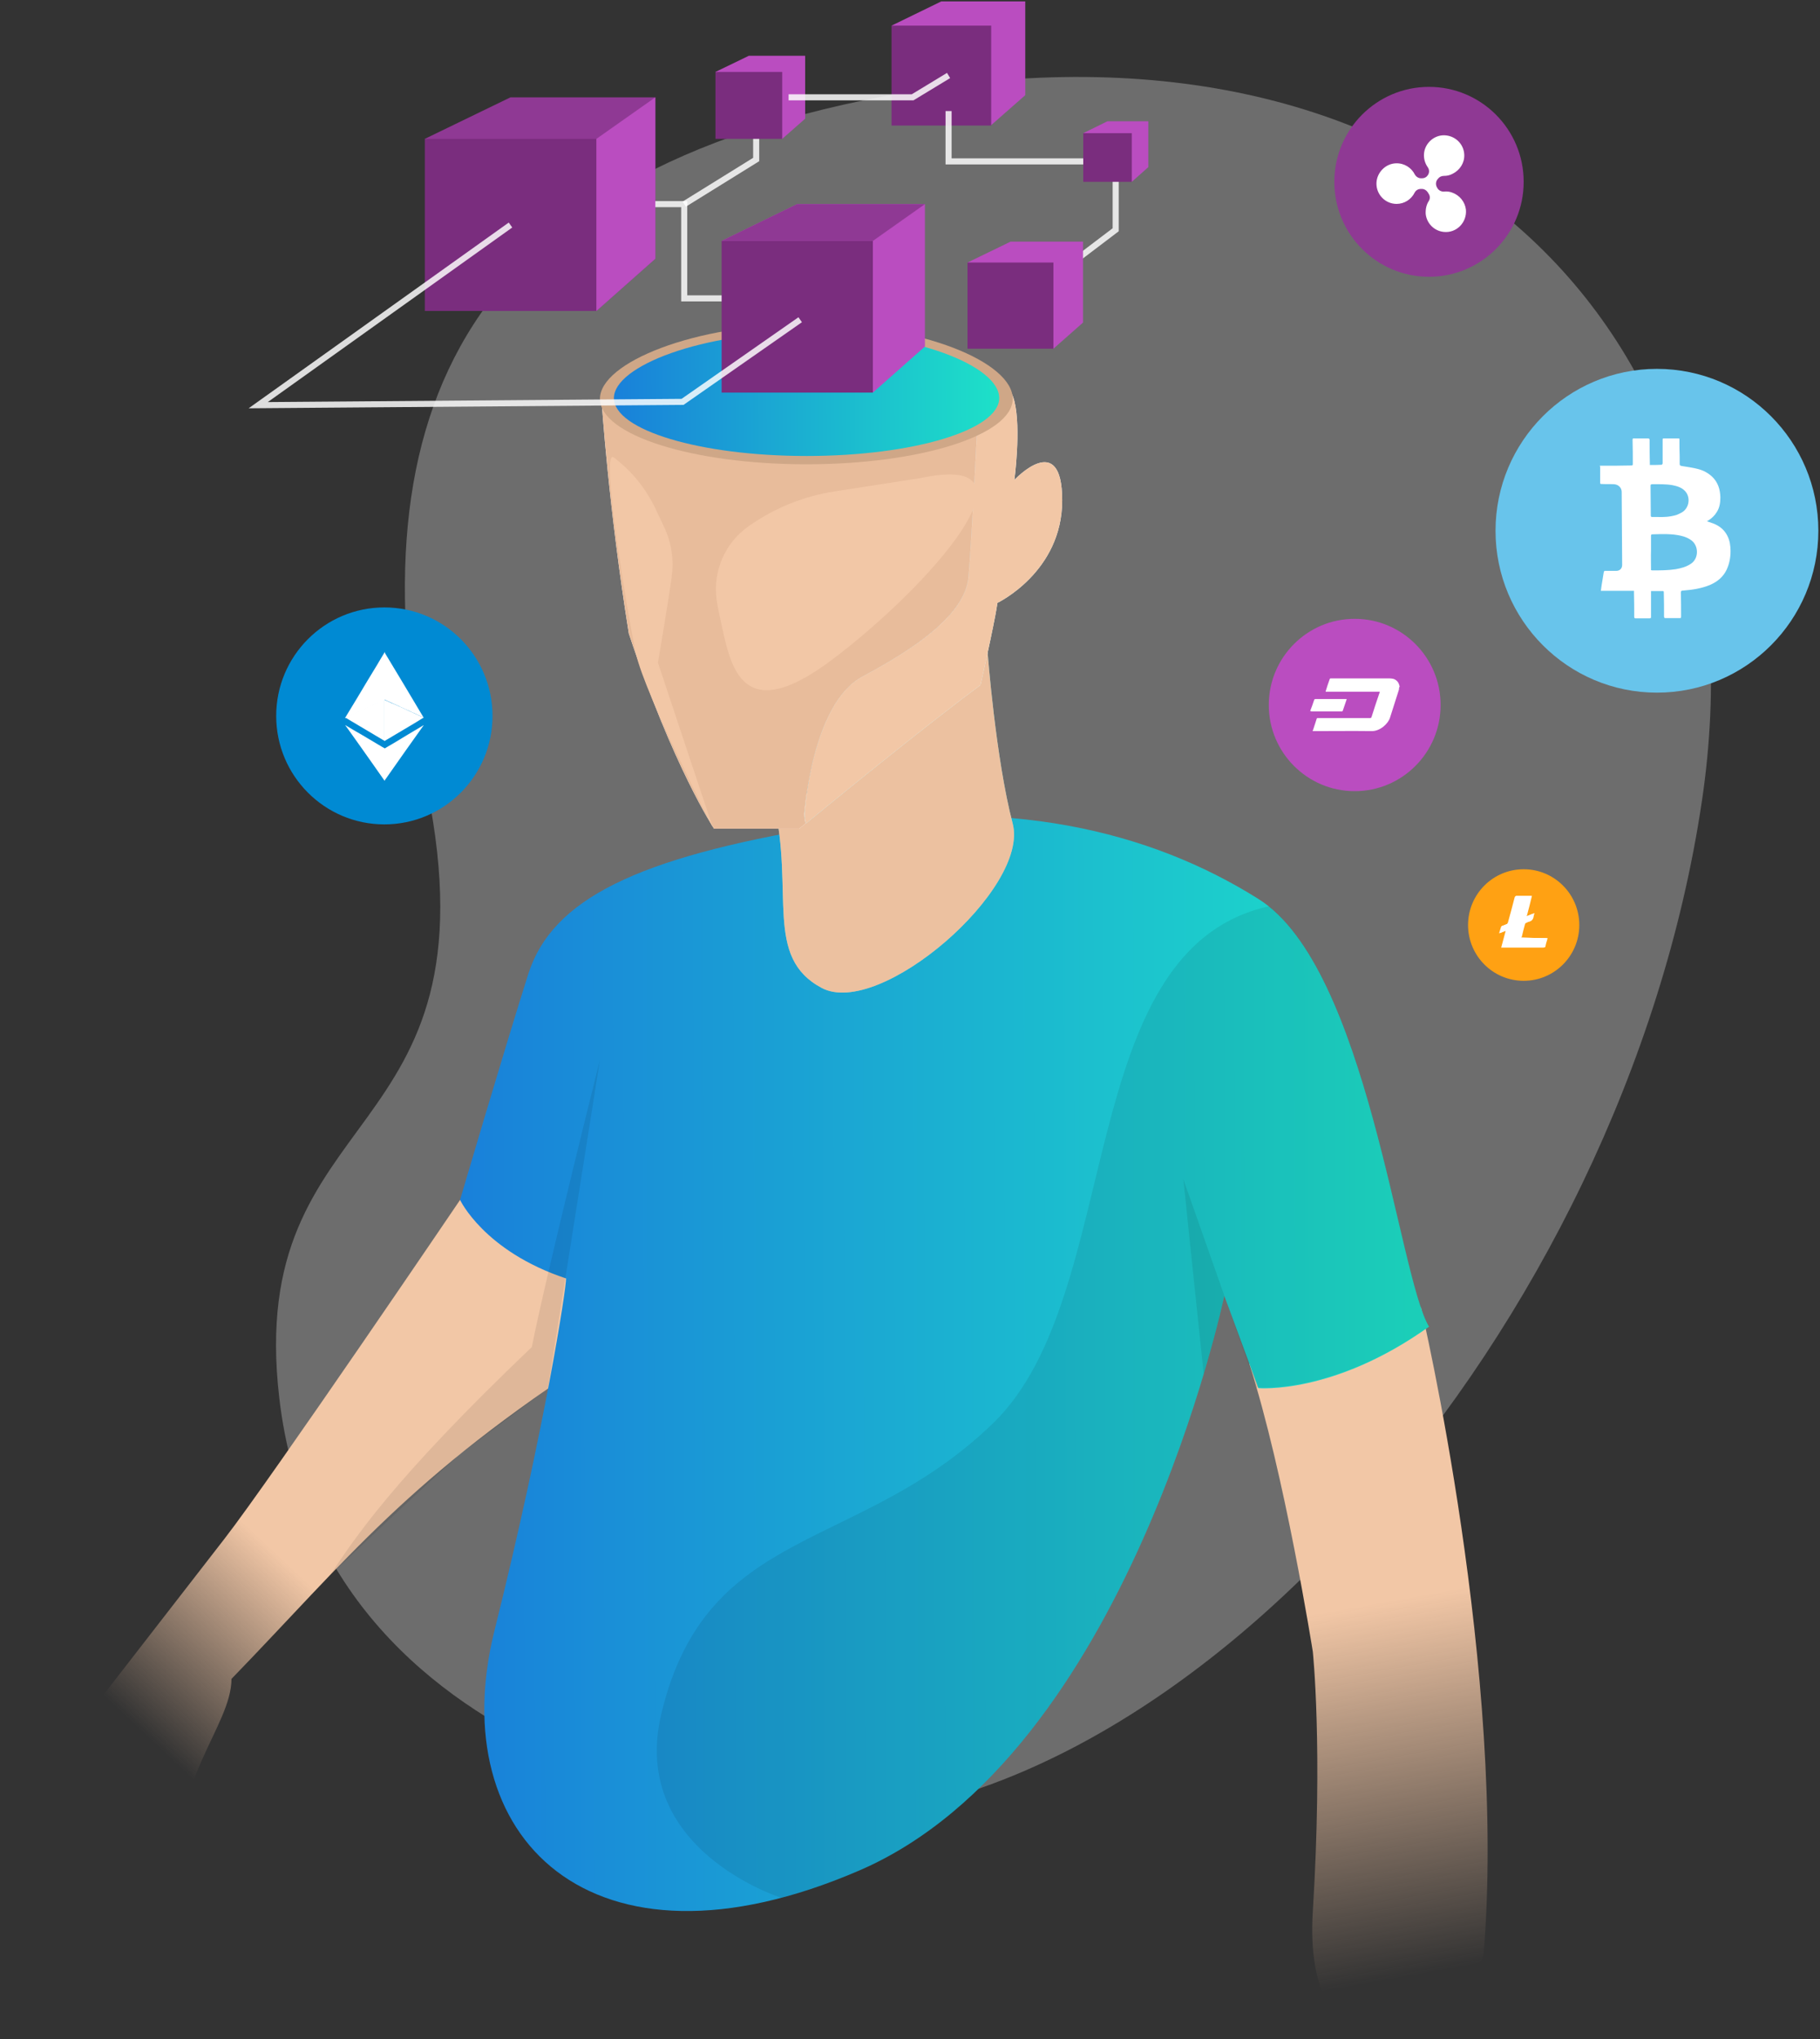 <svg width="300" height="336" viewBox="0 0 300 336" fill="none" xmlns="http://www.w3.org/2000/svg">
<rect x="0" y="0" width="300" height="336" fill="#333333" stroke="none"/>
<path opacity="0.32" d="M132.171 299.74C132.171 299.74 53.524 294.733 46.033 230.35C40.338 181.299 82.392 189.396 70.416 130.019C58.439 70.642 73.459 28.319 149.297 15.216C237.659 -0.078 291.885 55.739 280.533 132.014C267.62 218.85 195.682 300.679 132.171 299.74Z" fill="#E9E9E9"/>
<path d="M75.838 197.727C75.838 197.727 44.902 243.375 37.021 253.545C29.141 263.715 17.359 278.892 17.359 278.892C17.359 278.892 3.354 293.09 0.545 304.356C-2.264 315.621 32.301 325.321 30.038 309.519C27.776 293.716 38.153 284.524 38.153 276.662C57.268 256.948 67.372 243.414 98.894 223.113C100.571 210.127 107.32 179.695 75.838 197.727Z" fill="url(#paint0_linear)"/>
<path d="M234.264 215.603C234.264 215.603 248.464 276.075 244.524 322.31C235.512 340.342 214.719 342.024 216.397 314.995C218.074 287.966 216.397 272.164 216.397 272.164C216.397 272.164 211.715 242.593 205.902 224.678C215.694 216.464 227.944 203.634 234.264 215.603Z" fill="url(#paint1_linear)"/>
<path d="M75.836 197.728C75.836 197.728 83.131 172.929 87.071 160.529C91.011 148.13 105.056 141.363 135.446 136.278C165.797 131.193 189.438 136.825 207.422 148.13C225.407 159.395 230.478 210.127 235.55 218.615C219.789 229.881 207.422 228.746 207.422 228.746L201.805 213.53C201.805 213.53 186.044 289.062 141.649 308.228C97.253 327.395 73.066 302.596 81.493 268.761C89.919 234.926 93.313 212.396 93.313 210.675C79.776 206.177 75.836 197.728 75.836 197.728Z" fill="url(#paint2_linear)"/>
<path d="M162.794 107.528C162.794 107.528 164.12 125.013 166.929 135.73C169.738 146.448 145.005 167.883 135.447 162.798C125.889 157.713 130.96 146.995 127.566 132.366C137.124 132.327 162.794 107.528 162.794 107.528Z" fill="#83CECF"/>
<path d="M162.794 107.528C162.794 107.528 164.12 125.013 166.929 135.73C169.738 146.448 145.005 167.883 135.447 162.798C125.889 157.713 130.96 146.995 127.566 132.366C137.124 132.327 162.794 107.528 162.794 107.528Z" fill="#ECC1A0"/>
<path d="M142.198 111.479C150.625 106.981 159.051 101.348 159.636 95.129C160.183 88.909 161.002 71.816 161.002 71.816C161.002 71.816 165.8 69.743 166.932 65.245C165.059 60.59 154.877 53.862 136.385 53.862C116.724 53.862 98.622 59.299 99.168 66.066C99.168 66.066 100.3 83.55 103.655 104.399C110.95 126.382 117.699 136.552 117.699 136.552H131.743C131.743 136.552 132.133 136.239 132.796 135.691C132.64 135.222 132.562 134.674 132.562 134.048C132.64 134.009 133.772 115.977 142.198 111.479Z" fill="white"/>
<path d="M164.396 99.353C164.396 99.353 175.085 94.268 175.085 82.455C175.085 70.642 167.205 79.091 167.205 79.091C167.205 79.091 168.336 70.642 167.205 66.105C167.127 65.831 167.049 65.557 166.932 65.244C165.801 69.743 161.002 71.816 161.002 71.816C161.002 71.816 160.183 88.948 159.637 95.128C159.091 101.348 150.625 106.98 142.198 111.479C133.772 115.977 132.641 134.048 132.641 134.048C132.641 134.713 132.719 135.261 132.875 135.691C137.01 132.288 152.42 119.693 161.626 112.887C164.396 100.487 164.396 99.353 164.396 99.353Z" fill="url(#paint3_radial)"/>
<path d="M164.396 99.353C164.396 99.353 175.085 94.268 175.085 82.455C175.085 70.642 167.205 79.091 167.205 79.091C167.205 79.091 168.336 70.642 167.205 66.105C167.127 65.831 167.049 65.557 166.932 65.244C165.801 69.743 161.002 71.816 161.002 71.816C161.002 71.816 160.183 88.948 159.637 95.128C159.091 101.348 150.625 106.98 142.198 111.479C133.772 115.977 132.641 134.048 132.641 134.048C132.641 134.713 132.719 135.261 132.875 135.691C137.01 132.288 152.42 119.693 161.626 112.887C164.396 100.487 164.396 99.353 164.396 99.353Z" fill="white"/>
<path d="M142.198 111.479C150.625 106.981 159.051 101.348 159.636 95.129C160.183 88.909 161.002 71.816 161.002 71.816C161.002 71.816 165.8 69.743 166.932 65.245C165.059 60.59 151.6 54.762 136.385 53.862C116.724 52.728 98.622 59.299 99.168 66.066C99.168 66.066 100.3 83.55 103.655 104.399C110.95 126.382 117.699 136.552 117.699 136.552H131.743C131.743 136.552 132.133 136.239 132.796 135.691C132.64 135.222 132.562 134.674 132.562 134.048C132.64 134.009 133.772 115.977 142.198 111.479Z" fill="#E8BC9B"/>
<path d="M164.396 99.353C164.396 99.353 175.085 94.268 175.085 82.455C175.085 70.642 167.205 79.091 167.205 79.091C167.205 79.091 168.336 70.642 167.205 66.105C167.127 65.831 167.049 65.557 166.932 65.244C165.801 69.743 161.002 71.816 161.002 71.816C161.002 71.816 160.183 88.948 159.637 95.128C159.091 101.348 150.625 106.98 142.198 111.479C133.772 115.977 132.641 134.048 132.641 134.048C132.641 134.713 132.719 135.261 132.875 135.691C137.01 132.288 152.42 119.693 161.626 112.887C164.396 100.487 164.396 99.353 164.396 99.353Z" fill="#F2C7A6"/>
<path d="M101.158 75.375C104.123 77.605 106.463 80.499 108.063 83.863L109.467 86.836C110.677 89.378 111.106 92.195 110.716 95.011C110.716 95.05 110.716 95.089 110.716 95.128C110.169 99.079 108.453 109.21 108.453 109.21L117.465 136.277C117.465 136.277 106.307 114.373 104.864 107.841C103.42 101.308 98.895 73.693 101.158 75.375Z" fill="#F2C7A6"/>
<path d="M151.756 78.778L137.634 80.969C132.523 81.751 127.647 83.707 123.395 86.719C119.493 89.457 117.465 94.151 118.128 98.884C118.245 99.666 118.401 100.487 118.596 101.387C120.274 108.702 121.405 120.554 137.166 108.702C152.926 96.85 173.134 74.241 151.756 78.778Z" fill="#F2C7A6"/>
<path d="M166.931 65.714C166.931 71.698 151.716 76.509 132.913 76.509C114.109 76.509 98.894 71.659 98.894 65.714C98.894 59.768 114.421 53.392 133.225 53.392C152.028 53.392 166.931 59.729 166.931 65.714Z" fill="#CFA787"/>
<path d="M164.706 65.596C164.706 70.877 150.467 75.141 132.951 75.141C115.435 75.141 101.195 70.877 101.195 65.596C101.195 60.316 115.708 54.722 133.263 54.722C150.818 54.722 164.706 60.316 164.706 65.596Z" fill="url(#paint4_linear)"/>
<path opacity="0.08" d="M201.806 213.491L207.151 228.629C207.151 228.629 219.791 229.841 235.552 218.576C230.675 210.401 225.76 162.68 209.18 149.342C176.722 156.5 185.5 213.256 163.809 234.418C141.65 256.009 116.566 251.042 109.037 282.295C103.575 304.825 128.776 312.726 128.776 312.726C132.873 311.631 137.164 310.184 141.65 308.228C186.046 289.062 201.806 213.491 201.806 213.491Z" fill="black"/>
<path d="M75.839 239.62L90.313 228.825L98.895 174.611C98.895 174.611 89.883 210.675 87.66 221.979C64.604 243.962 58.44 253.545 54.383 259.608C72.601 242.398 75.839 239.62 75.839 239.62Z" fill="black" fill-opacity="0.08"/>
<path d="M201.808 213.491L195.059 194.325C195.059 194.325 196.736 210.636 198.414 226.438C200.637 219.124 201.808 213.491 201.808 213.491Z" fill="black" fill-opacity="0.08"/>
<path d="M70.027 22.882L84.15 16.037H108.025V42.636L98.311 51.241L70.027 22.882Z" fill="#8F3994"/>
<path d="M98.311 22.882H70.027V51.241H98.311V22.882Z" fill="#7A2D7E"/>
<path d="M146.957 4.225L155.149 0.235H168.999V15.685L163.342 20.653L146.957 4.225Z" fill="#BA4DC0"/>
<path d="M163.381 4.225H146.957V20.692H163.381V4.225Z" fill="#7A2D7E"/>
<path opacity="0.83" d="M103.227 33.639H112.784V49.168H124.644" stroke="white" strokeWidth="1.479" stroke-miterlimit="10"/>
<path d="M118.949 39.702L131.394 33.639H152.46V57.108L143.878 64.697L118.949 39.702Z" fill="#BA4DC0"/>
<path d="M143.878 39.702H118.949V64.697H143.878V39.702Z" fill="#7A2D7E"/>
<path opacity="0.83" d="M84.149 37.081L42.562 66.77L112.51 66.222L131.899 52.688" stroke="white" strokeWidth="1.479" stroke-miterlimit="10"/>
<path opacity="0.83" d="M124.645 19.519V26.286L112.785 33.639" stroke="white" strokeWidth="1.479" stroke-miterlimit="10"/>
<path d="M117.934 11.852L123.434 9.192H132.719V19.558L128.935 22.883L117.934 11.852Z" fill="#BA4DC0"/>
<path d="M128.935 11.852H117.934V22.883H128.935V11.852Z" fill="#7A2D7E"/>
<path opacity="0.83" d="M129.988 16.037H150.43L156.36 12.439" stroke="white" strokeWidth="1.479" stroke-miterlimit="10"/>
<path opacity="0.83" d="M168.999 49.168L183.902 37.864V26.598H156.359V18.306" stroke="white" strokeWidth="1.479" stroke-miterlimit="10"/>
<path d="M178.559 21.944L182.538 19.988H189.287V27.537L186.556 29.962L178.559 21.944Z" fill="#BA4DC0"/>
<path d="M186.556 21.944H178.559V29.962H186.556V21.944Z" fill="#7A2D7E"/>
<path d="M159.48 43.261L166.581 39.819H178.518V53.158L173.642 57.46L159.48 43.261Z" fill="#BA4DC0"/>
<path d="M173.642 43.261H159.48V57.46H173.642V43.261Z" fill="#7A2D7E"/>
<path d="M235.55 45.609C244.168 45.609 251.155 38.604 251.155 29.962C251.155 21.321 244.168 14.316 235.55 14.316C226.932 14.316 219.945 21.321 219.945 29.962C219.945 38.604 226.932 45.609 235.55 45.609Z" fill="#8F3994"/>
<path d="M239.334 31.723C238.905 31.566 238.476 31.527 238.047 31.566C237.618 31.605 237.228 31.41 236.994 31.097L236.877 30.901C236.643 30.51 236.643 30.041 236.877 29.649L237.033 29.454C237.267 29.141 237.618 28.985 238.008 28.985C238.476 28.985 238.944 28.906 239.451 28.632C240.622 28.046 241.402 26.872 241.363 25.542C241.324 23.665 239.724 22.218 237.852 22.296C236.252 22.374 234.887 23.665 234.731 25.268C234.653 26.129 234.887 26.911 235.355 27.576C235.628 27.968 235.628 28.476 235.355 28.867L235.316 28.906C235.121 29.219 234.77 29.376 234.419 29.376H234.224C233.795 29.376 233.405 29.102 233.209 28.75C232.663 27.654 231.493 26.872 230.128 26.911C228.411 26.951 226.968 28.398 226.89 30.119C226.812 32.035 228.333 33.6 230.206 33.6C231.493 33.6 232.624 32.857 233.17 31.762C233.366 31.37 233.756 31.136 234.185 31.136H234.38C234.77 31.136 235.082 31.331 235.316 31.644L235.511 31.957C235.745 32.309 235.745 32.779 235.511 33.131C235.121 33.717 234.965 34.461 235.004 35.243C235.16 36.807 236.408 38.059 237.969 38.216C240.076 38.45 241.831 36.651 241.636 34.539C241.48 33.248 240.583 32.153 239.334 31.723Z" fill="white"/>
<path d="M273.122 114.139C287.816 114.139 299.728 102.195 299.728 87.462C299.728 72.729 287.816 60.785 273.122 60.785C258.428 60.785 246.516 72.729 246.516 87.462C246.516 102.195 258.428 114.139 273.122 114.139Z" fill="#68C4EB"/>
<path d="M263.721 76.744C264.579 76.744 265.437 76.744 266.256 76.744C267.115 76.744 268.012 76.705 268.87 76.705C269.104 76.705 269.143 76.666 269.143 76.431C269.143 75.141 269.143 73.811 269.104 72.52C269.104 72.285 269.143 72.207 269.377 72.246C270.119 72.246 270.899 72.246 271.64 72.246C271.835 72.246 271.913 72.324 271.913 72.52C271.913 73.811 271.913 75.102 271.952 76.353C271.952 76.431 271.952 76.51 271.952 76.627C272.615 76.627 273.24 76.627 273.903 76.588C273.942 76.588 274.059 76.431 274.059 76.353C274.059 75.336 274.059 74.358 274.059 73.341C274.059 73.028 274.059 72.755 274.059 72.442C274.059 72.285 274.098 72.246 274.254 72.246C275.034 72.246 275.853 72.246 276.634 72.246C276.712 72.246 276.751 72.285 276.829 72.285C276.829 73.263 276.829 74.241 276.868 75.219C276.868 75.61 276.868 76.001 276.868 76.431C276.868 76.666 276.946 76.744 277.18 76.784C278.077 76.94 279.013 77.057 279.911 77.292C280.808 77.527 281.588 77.957 282.251 78.583C283.188 79.483 283.539 80.656 283.578 81.947C283.578 82.807 283.461 83.629 282.992 84.372C282.641 84.959 282.173 85.389 281.627 85.741C281.549 85.78 281.471 85.858 281.354 85.897C281.705 86.015 282.017 86.132 282.368 86.249C283.422 86.641 284.241 87.306 284.748 88.323C285.138 89.105 285.255 89.965 285.255 90.826C285.255 91.882 285.06 92.938 284.592 93.916C284.046 95.05 283.11 95.833 281.978 96.341C280.535 96.967 278.974 97.202 277.414 97.319C277.141 97.319 277.063 97.397 277.063 97.671C277.102 98.962 277.102 100.253 277.102 101.504C277.102 101.856 277.102 101.856 276.751 101.856C276.009 101.856 275.307 101.856 274.566 101.856C274.332 101.856 274.293 101.778 274.293 101.583C274.293 100.253 274.293 98.962 274.254 97.632C274.254 97.515 274.254 97.397 274.098 97.397C273.474 97.397 272.81 97.397 272.147 97.397C272.147 98.141 272.147 98.805 272.147 99.51C272.147 100.214 272.147 100.918 272.147 101.661C272.147 101.817 272.108 101.896 271.913 101.896C271.133 101.896 270.353 101.896 269.611 101.896C269.416 101.896 269.377 101.817 269.377 101.622C269.377 100.292 269.377 99.001 269.338 97.671C269.338 97.593 269.338 97.475 269.338 97.358C267.505 97.358 265.71 97.358 263.877 97.358C263.916 97.045 263.955 96.772 263.994 96.498C264.111 95.794 264.228 95.05 264.345 94.346C264.384 94.112 264.462 94.033 264.696 94.073C265.281 94.073 265.866 94.073 266.413 94.073C266.998 94.073 267.388 93.681 267.388 93.095C267.349 89.066 267.349 85.076 267.31 81.047C267.31 80.382 266.764 79.835 266.061 79.795C265.359 79.756 264.696 79.795 263.994 79.756C263.877 79.756 263.76 79.756 263.76 79.6C263.76 78.7 263.76 77.8 263.76 76.901C263.682 76.823 263.721 76.784 263.721 76.744ZM272.147 93.955C272.225 93.955 272.303 93.994 272.342 93.994C273.63 93.994 274.917 93.994 276.204 93.799C277.063 93.642 277.882 93.447 278.662 92.938C279.989 92.117 280.028 90.161 278.974 89.183C278.428 88.714 277.765 88.44 277.063 88.283C275.541 87.931 273.942 88.01 272.381 88.049C272.186 88.049 272.147 88.127 272.147 88.323C272.147 89.066 272.147 89.848 272.147 90.591C272.108 91.726 272.147 92.821 272.147 93.955ZM276.399 84.841C276.556 84.763 276.868 84.646 277.141 84.489C278.428 83.824 278.74 81.986 277.765 80.93C277.219 80.343 276.478 80.108 275.697 79.952C274.566 79.756 273.474 79.795 272.342 79.795C272.108 79.795 272.069 79.874 272.069 80.069C272.069 81.712 272.108 83.316 272.108 84.959C272.108 85.154 272.186 85.193 272.342 85.193C272.615 85.193 272.927 85.193 273.201 85.193C274.215 85.232 275.268 85.193 276.399 84.841Z" fill="white"/>
<path d="M63.356 135.848C73.202 135.848 81.184 127.844 81.184 117.972C81.184 108.099 73.202 100.096 63.356 100.096C53.509 100.096 45.527 108.099 45.527 117.972C45.527 127.844 53.509 135.848 63.356 135.848Z" fill="#008AD3"/>
<path d="M63.394 107.45C63.394 107.45 63.355 107.45 63.394 107.45C63.394 107.528 63.394 107.567 63.394 107.646C63.394 110.149 63.394 112.652 63.394 115.156C63.394 115.195 63.394 115.234 63.394 115.273C63.394 115.312 63.355 115.312 63.316 115.351C63.082 115.469 62.887 115.547 62.653 115.664C62.34 115.821 62.028 115.938 61.716 116.094C61.365 116.251 60.975 116.446 60.624 116.603C60.312 116.759 60 116.877 59.727 117.033C59.376 117.19 58.986 117.346 58.634 117.542C58.322 117.698 58.01 117.816 57.698 117.972C57.464 118.089 57.191 118.207 56.957 118.324C56.918 118.324 56.918 118.324 56.879 118.324C56.957 118.168 57.074 118.011 57.152 117.855C57.698 116.955 58.244 116.055 58.791 115.156C59.376 114.178 59.961 113.2 60.546 112.222C61.092 111.322 61.638 110.423 62.184 109.523C62.575 108.858 62.965 108.193 63.355 107.567C63.355 107.45 63.355 107.45 63.394 107.45C63.355 107.411 63.355 107.411 63.394 107.45C63.355 107.411 63.355 107.411 63.394 107.45Z" fill="white"/>
<path d="M69.831 118.246C69.87 118.246 69.87 118.246 69.831 118.246C69.324 118.559 68.817 118.871 68.31 119.184C66.671 120.162 65.072 121.101 63.434 122.079L63.395 122.118C63.355 122.118 63.355 122.079 63.355 122.079C63.355 122.04 63.355 122.001 63.355 122.001C63.355 119.81 63.355 117.659 63.355 115.468C63.355 115.429 63.355 115.39 63.355 115.351C63.355 115.312 63.395 115.312 63.434 115.351C63.59 115.429 63.707 115.468 63.863 115.547C64.292 115.742 64.682 115.938 65.111 116.094C65.462 116.251 65.813 116.407 66.164 116.564C66.515 116.72 66.867 116.877 67.257 117.072C67.569 117.229 67.881 117.346 68.193 117.502C68.505 117.659 68.817 117.776 69.129 117.933C69.363 118.05 69.597 118.167 69.87 118.246C69.831 118.207 69.831 118.207 69.831 118.246Z" fill="white"/>
<path d="M63.394 128.651C63.355 128.651 63.355 128.651 63.394 128.651C63.355 128.69 63.355 128.69 63.394 128.651C63.355 128.651 63.355 128.651 63.355 128.611C62.692 127.673 62.068 126.773 61.404 125.834C60.741 124.895 60.078 123.957 59.415 123.018C58.752 122.118 58.127 121.18 57.464 120.28C57.308 120.045 57.113 119.81 56.957 119.576C56.957 119.576 56.918 119.537 56.918 119.498C56.957 119.498 56.957 119.498 56.996 119.537C57.893 120.084 58.83 120.632 59.727 121.14C60.78 121.766 61.833 122.392 62.887 123.018C63.082 123.135 63.238 123.214 63.433 123.331C63.472 123.331 63.472 123.37 63.472 123.409C63.472 123.448 63.472 123.487 63.472 123.487C63.472 125.169 63.472 126.812 63.472 128.494C63.394 128.533 63.394 128.611 63.394 128.651Z" fill="white"/>
<path d="M63.393 107.45C63.353 107.45 63.353 107.411 63.393 107.45C63.353 107.411 63.353 107.411 63.393 107.45C63.393 107.411 63.393 107.411 63.393 107.45Z" fill="white"/>
<path d="M56.879 118.246C57.23 118.09 57.542 117.933 57.893 117.777C58.322 117.581 58.752 117.385 59.181 117.19C59.493 117.033 59.844 116.877 60.156 116.721C60.624 116.486 61.131 116.29 61.599 116.056C61.911 115.899 62.263 115.743 62.575 115.586C62.809 115.469 63.043 115.391 63.277 115.273C63.316 115.273 63.316 115.234 63.355 115.234C63.355 115.273 63.355 115.273 63.355 115.312C63.355 117.542 63.355 119.732 63.355 121.962C63.355 122.001 63.355 122.04 63.355 122.04C63.316 122.079 63.316 122.04 63.316 122.04C63.238 122.001 63.121 121.923 63.043 121.884C61.014 120.671 58.947 119.459 56.918 118.246C56.918 118.285 56.879 118.285 56.879 118.246Z" fill="white"/>
<path d="M69.831 119.498C69.831 119.537 69.831 119.537 69.792 119.576C67.842 122.314 65.891 125.052 63.98 127.79C63.785 128.064 63.59 128.377 63.355 128.651C63.355 128.651 63.355 128.651 63.355 128.611V128.572C63.355 126.851 63.355 125.169 63.355 123.448C63.355 123.409 63.355 123.37 63.355 123.37C63.785 123.096 64.214 122.861 64.682 122.588C66.398 121.532 68.076 120.554 69.831 119.498C69.792 119.537 69.831 119.498 69.831 119.498Z" fill="white"/>
<path d="M63.355 115.273C63.355 115.234 63.355 115.195 63.355 115.195C63.355 112.652 63.355 110.071 63.355 107.528C63.355 107.489 63.355 107.489 63.355 107.45C65.501 111.009 67.647 114.569 69.753 118.128C69.792 118.168 69.792 118.207 69.831 118.246C69.675 118.207 69.558 118.128 69.402 118.05C69.246 117.972 69.051 117.894 68.895 117.815C68.778 117.776 68.661 117.698 68.583 117.659C68.388 117.581 68.232 117.503 68.037 117.424C67.92 117.385 67.842 117.346 67.725 117.268C67.491 117.151 67.257 117.072 67.023 116.955C66.906 116.916 66.788 116.838 66.671 116.798C66.515 116.72 66.32 116.642 66.164 116.564C66.047 116.525 65.969 116.486 65.852 116.407C65.618 116.29 65.384 116.212 65.15 116.094C65.033 116.055 64.916 115.977 64.799 115.938C64.643 115.86 64.448 115.781 64.292 115.703C64.175 115.664 64.058 115.586 63.941 115.547C63.785 115.469 63.59 115.39 63.355 115.273C63.395 115.273 63.355 115.273 63.355 115.273Z" fill="white"/>
<path d="M251.156 161.625C256.219 161.625 260.324 157.509 260.324 152.433C260.324 147.356 256.219 143.24 251.156 143.24C246.093 143.24 241.988 147.356 241.988 152.433C241.988 157.509 246.093 161.625 251.156 161.625Z" fill="#FFA113"/>
<path d="M250.726 154.506C250.726 154.467 250.726 154.467 250.726 154.428C250.921 153.724 251.077 152.98 251.272 152.276C251.272 152.198 251.35 152.12 251.428 152.12C251.623 152.042 251.779 151.963 251.974 151.885C252.403 151.807 252.637 151.533 252.676 151.103C252.715 150.907 252.793 150.712 252.832 150.516C252.364 150.712 251.974 150.868 251.545 151.025C251.857 149.89 252.13 148.756 252.403 147.661C252.325 147.661 252.247 147.661 252.208 147.661C251.467 147.661 250.687 147.661 249.946 147.661C249.789 147.661 249.711 147.739 249.672 147.856C249.321 149.264 248.931 150.673 248.541 152.081C248.502 152.159 248.424 152.237 248.385 152.276C248.151 152.394 247.878 152.472 247.605 152.589C247.566 152.628 247.488 152.628 247.449 152.667C247.332 153.019 247.215 153.411 247.098 153.802C247.488 153.645 247.8 153.528 248.19 153.371C247.956 154.31 247.683 155.249 247.449 156.149C247.995 156.149 248.502 156.149 249.009 156.149C250.804 156.149 252.598 156.149 254.393 156.149C254.51 156.149 254.588 156.11 254.627 155.992C254.705 155.718 254.783 155.445 254.822 155.21C254.861 155.014 254.9 154.819 254.978 154.623C253.613 154.584 252.169 154.545 250.726 154.506Z" fill="white"/>
<path d="M250.726 154.506C252.169 154.545 253.613 154.584 255.095 154.584C255.056 154.779 255.017 154.975 254.939 155.171C254.861 155.444 254.783 155.679 254.744 155.953C254.705 156.109 254.666 156.109 254.51 156.109C252.716 156.109 250.921 156.109 249.126 156.109C248.619 156.109 248.112 156.109 247.566 156.109C247.8 155.171 248.034 154.271 248.307 153.332C247.917 153.489 247.605 153.606 247.215 153.762C247.332 153.371 247.449 152.98 247.566 152.628C247.566 152.589 247.644 152.55 247.722 152.55C247.956 152.433 248.229 152.354 248.502 152.237C248.58 152.198 248.658 152.12 248.658 152.041C249.048 150.633 249.399 149.225 249.79 147.817C249.829 147.66 249.868 147.621 250.063 147.621C250.804 147.621 251.584 147.621 252.325 147.621C252.364 147.621 252.442 147.621 252.52 147.621C252.247 148.756 251.974 149.851 251.662 150.985C252.091 150.79 252.52 150.633 252.95 150.477C252.872 150.711 252.794 150.907 252.794 151.063C252.715 151.494 252.481 151.768 252.091 151.846C251.896 151.885 251.701 151.963 251.545 152.08C251.467 152.12 251.389 152.198 251.389 152.237C251.194 152.941 250.999 153.684 250.843 154.388C250.726 154.467 250.726 154.467 250.726 154.506Z" fill="white"/>
<path d="M223.302 130.372C231.123 130.372 237.463 124.015 237.463 116.173C237.463 108.331 231.123 101.974 223.302 101.974C215.481 101.974 209.141 108.331 209.141 116.173C209.141 124.015 215.481 130.372 223.302 130.372Z" fill="#BA4DC0"/>
<path d="M215.969 117.19V117.151C216.086 116.838 216.203 116.525 216.32 116.212C216.437 115.899 216.515 115.586 216.632 115.312C216.671 115.234 216.71 115.195 216.788 115.195C218.466 115.195 220.182 115.195 221.86 115.195C221.899 115.195 221.938 115.195 221.977 115.195C221.977 115.234 221.938 115.312 221.938 115.351C221.743 115.938 221.547 116.486 221.352 117.073C221.313 117.19 221.274 117.229 221.157 117.229C219.48 117.229 217.841 117.229 216.164 117.229C216.086 117.151 216.047 117.19 215.969 117.19ZM230.598 113.63C230.091 115.195 229.623 116.721 229.116 118.285C228.804 119.263 227.477 120.515 226.073 120.476C222.913 120.436 219.714 120.476 216.554 120.476C216.476 120.476 216.437 120.476 216.359 120.476C216.398 120.358 216.437 120.28 216.476 120.163C216.671 119.615 216.827 119.067 217.022 118.481C217.061 118.324 217.139 118.324 217.256 118.324C220.104 118.324 222.991 118.324 225.839 118.324C225.956 118.324 226.034 118.285 226.073 118.168C226.502 116.838 226.931 115.469 227.399 114.139C227.399 114.1 227.438 114.061 227.438 113.982C224.473 113.982 221.508 113.982 218.505 113.982C218.505 113.904 218.544 113.865 218.544 113.826C218.739 113.2 218.934 112.574 219.168 111.948C219.207 111.831 219.246 111.792 219.363 111.792C222.601 111.792 225.839 111.792 229.077 111.792C229.272 111.792 229.506 111.831 229.701 111.87C230.247 112.066 230.559 112.457 230.676 113.005C230.676 113.044 230.715 113.083 230.715 113.122C230.598 113.317 230.598 113.474 230.598 113.63Z" fill="white"/>
<path d="M98.309 22.882L108.023 16.037V42.636L98.309 51.241" fill="#BA4DC0"/>
<path d="M143.874 39.702L152.456 33.639H131.39L118.945 39.702H143.874Z" fill="#8F3994"/>
<defs>
<linearGradient id="paint0_linear" x1="49.363" y1="259.547" x2="24.313" y2="286.219" gradientUnits="userSpaceOnUse">
<stop stop-color="#F2C7A6"/>
<stop offset="1" stop-color="#F2C7A6" stop-opacity="0"/>
</linearGradient>
<linearGradient id="paint1_linear" x1="224.821" y1="264.523" x2="235.644" y2="325.069" gradientUnits="userSpaceOnUse">
<stop stop-color="#F2C7A6"/>
<stop offset="0.282" stop-color="#F2C7A6" stop-opacity="0.71"/>
<stop offset="1" stop-color="#F2C7A6" stop-opacity="0"/>
</linearGradient>
<linearGradient id="paint2_linear" x1="75.836" y1="314.914" x2="235.948" y2="314.56" gradientUnits="userSpaceOnUse">
<stop stop-color="#1980DA"/>
<stop offset="1" stop-color="#1DE1C8"/>
</linearGradient>
<radialGradient id="paint3_radial" cx="0" cy="0" r="1" gradientUnits="userSpaceOnUse" gradientTransform="translate(100.107 146.331) scale(111.862 112.159)">
<stop stop-color="#0CBCBF"/>
<stop offset="1" stop-color="#16BFC2" stop-opacity="0"/>
</radialGradient>
<linearGradient id="paint4_linear" x1="101.195" y1="75.141" x2="164.861" y2="74.645" gradientUnits="userSpaceOnUse">
<stop stop-color="#1980DA"/>
<stop offset="1" stop-color="#1DE1C8"/>
</linearGradient>
</defs>
</svg>
